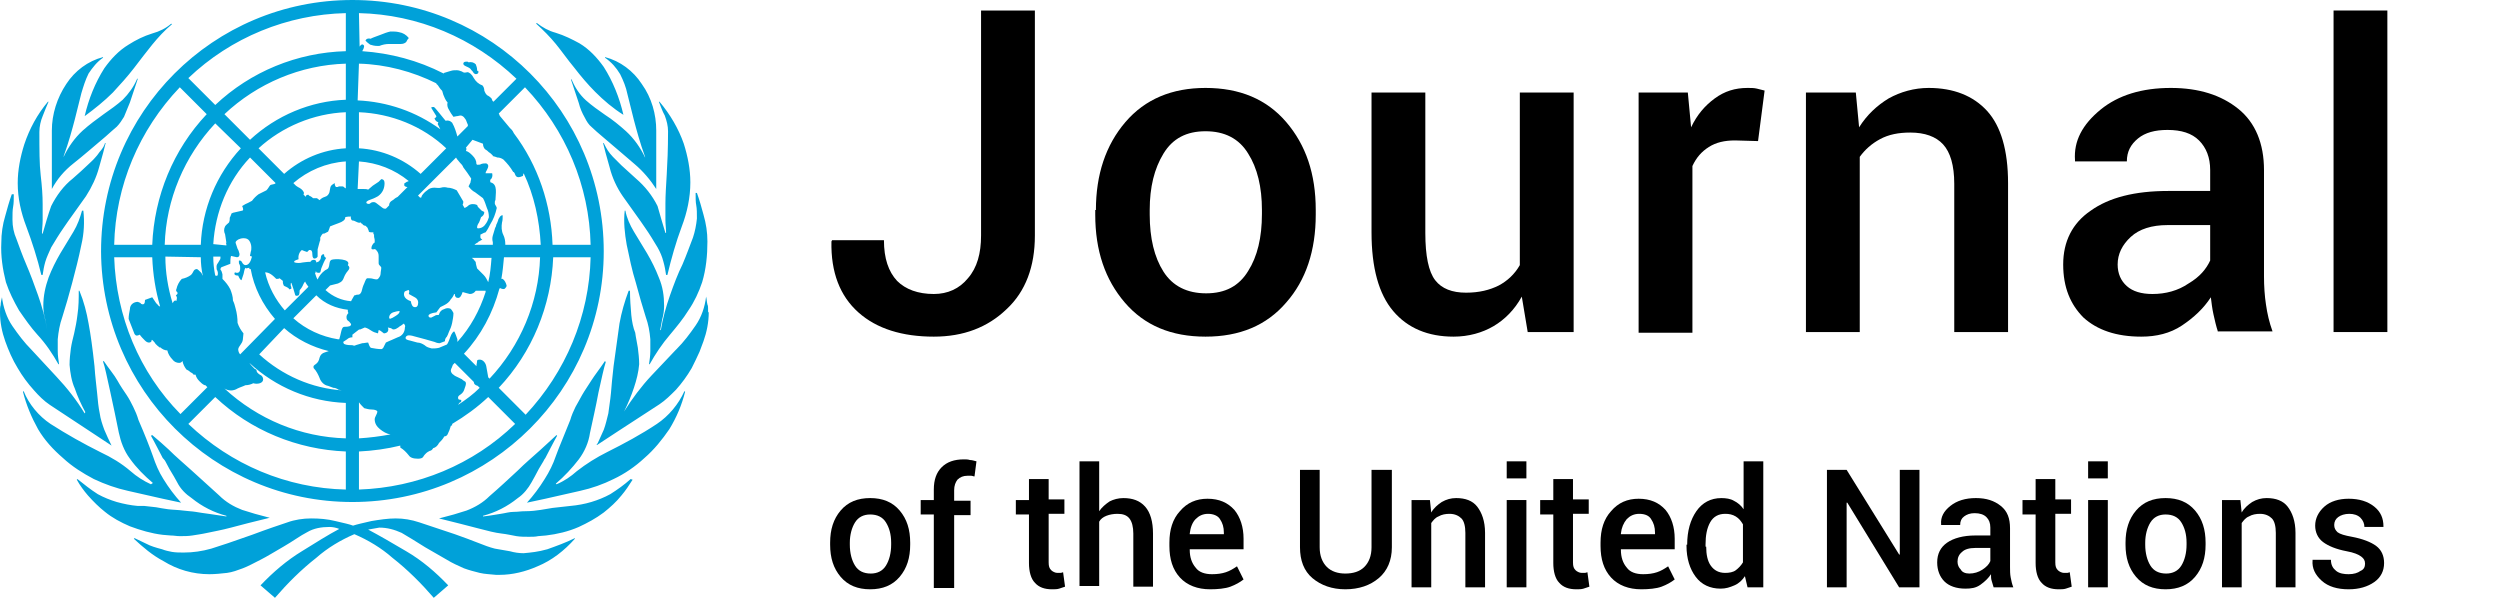 <svg width="184" height="44" viewBox="0 0 184 44" fill="none" xmlns="http://www.w3.org/2000/svg">
<path d="M5.409 12.026C6.086 11.495 6.858 10.819 7.776 10.046C8.114 9.756 8.356 9.515 8.597 9.322C8.79 9.128 8.984 8.839 9.128 8.597C9.273 8.259 9.418 7.873 9.563 7.535L10.143 5.796H10.094C9.853 6.375 9.467 6.907 9.032 7.341C8.597 7.728 8.114 8.066 7.631 8.404C7.1 8.79 6.569 9.177 6.086 9.611C5.506 10.143 5.023 10.819 4.685 11.543V11.495C5.071 10.432 5.313 9.515 5.506 8.79C5.699 8.066 5.844 7.39 5.989 6.858C6.134 6.375 6.279 5.892 6.52 5.409C6.81 4.975 7.148 4.54 7.583 4.25V4.202C6.472 4.492 5.506 5.216 4.878 6.182C4.202 7.196 3.816 8.404 3.816 9.611V13.91C4.202 13.185 4.733 12.558 5.409 12.026ZM8.307 6.81C8.839 6.231 9.37 5.651 9.853 5.023C10.336 4.395 10.771 3.816 11.205 3.284C11.64 2.753 12.123 2.222 12.654 1.787L12.606 1.739C12.22 2.077 11.737 2.318 11.205 2.463C10.577 2.656 9.998 2.946 9.467 3.284C8.742 3.719 8.162 4.347 7.679 5.023C7.003 6.086 6.52 7.293 6.231 8.549C6.955 8.018 7.679 7.438 8.307 6.81ZM1.401 22.845C1.835 23.473 2.27 24.101 2.753 24.632C3.381 25.308 3.864 26.033 4.299 26.806H4.347C4.299 26.468 4.25 26.178 4.25 25.84V24.97C4.299 24.439 4.395 23.86 4.588 23.328C4.83 22.555 5.071 21.734 5.313 20.817C5.554 19.899 5.796 18.981 5.989 18.015C6.182 17.194 6.231 16.325 6.134 15.504H6.037C5.892 16.035 5.699 16.566 5.409 17.049L4.443 18.643C4.105 19.223 3.816 19.802 3.574 20.43C3.333 21.107 3.188 21.783 3.188 22.507C3.188 22.845 3.236 23.183 3.333 23.521C3.381 23.763 3.429 24.053 3.478 24.294C3.333 23.425 3.091 22.555 2.801 21.734C2.512 20.913 2.222 20.14 1.932 19.464C1.642 18.788 1.401 18.112 1.207 17.581C1.014 17.146 0.918 16.663 0.918 16.18C0.918 15.794 0.918 15.456 0.966 15.214C1.014 14.973 1.014 14.683 1.014 14.296H0.869C0.676 14.828 0.531 15.359 0.386 15.89C0.193 16.518 0.097 17.194 0.097 17.87C0.048 18.836 0.193 19.802 0.435 20.768C0.676 21.493 1.014 22.169 1.401 22.845ZM12.558 39.412C12.799 39.412 12.992 39.46 13.234 39.46C13.524 39.46 13.862 39.46 14.152 39.412C14.441 39.363 14.828 39.315 15.262 39.218C15.697 39.122 16.277 39.025 17.001 38.832C17.726 38.639 18.643 38.397 19.851 38.108C19.078 37.914 18.402 37.721 17.822 37.528C17.194 37.286 16.615 36.948 16.132 36.465C15.456 35.837 14.731 35.21 14.055 34.582C13.524 34.099 12.944 33.616 12.413 33.084C12.268 32.94 11.447 32.215 11.205 32.022L11.109 32.07C11.205 32.215 11.978 33.712 11.978 33.712C11.978 33.712 12.123 33.857 12.171 33.954C12.364 34.34 12.558 34.678 12.799 35.065C12.896 35.21 12.944 35.355 13.041 35.499C13.282 35.982 13.668 36.369 14.103 36.659C14.876 37.286 15.745 37.721 16.663 37.963V38.011L15.359 37.818C14.973 37.77 14.683 37.721 14.393 37.673C14.103 37.625 13.813 37.625 13.475 37.576C13.137 37.528 12.751 37.528 12.364 37.48C11.978 37.431 11.785 37.383 11.495 37.335L10.626 37.238H10.143C9.611 37.19 9.128 37.093 8.597 36.948C8.114 36.803 7.631 36.61 7.196 36.369C6.665 36.031 6.182 35.644 5.699 35.258L5.651 35.306C5.892 35.741 6.182 36.127 6.472 36.465C6.858 36.9 7.293 37.335 7.728 37.673C8.259 38.108 8.887 38.446 9.563 38.736C10.336 39.025 11.157 39.267 11.978 39.363L12.558 39.412ZM3.043 20.237H3.139C3.188 19.899 3.236 19.609 3.333 19.271C3.429 18.933 3.622 18.547 3.767 18.209C4.057 17.726 4.347 17.243 4.685 16.76C5.071 16.18 5.651 15.407 6.327 14.441C6.762 13.765 7.1 13.041 7.293 12.316C7.535 11.495 7.679 10.915 7.776 10.529H7.728C7.679 10.722 7.583 10.867 7.438 11.06C7.293 11.205 7.196 11.399 7.052 11.543C6.858 11.785 6.617 11.978 6.424 12.171C6.182 12.413 5.796 12.751 5.361 13.137C4.685 13.668 4.154 14.393 3.767 15.166C3.526 15.842 3.333 16.518 3.139 17.194H3.091C3.091 16.856 3.139 16.566 3.139 16.228C3.139 15.89 3.139 15.504 3.139 15.021C3.139 14.393 3.091 13.717 2.995 12.896C2.898 12.075 2.898 11.012 2.898 9.708C2.898 9.322 2.995 8.887 3.139 8.549C3.284 8.162 3.429 7.824 3.574 7.486H3.526C2.753 8.404 2.173 9.467 1.787 10.626C1.497 11.543 1.304 12.509 1.304 13.475C1.304 14.586 1.546 15.649 1.932 16.663C2.367 17.822 2.753 19.03 3.043 20.237ZM9.418 36.127L11.978 36.707L13.33 36.997C12.847 36.465 12.413 35.886 12.026 35.258C11.688 34.727 11.447 34.147 11.254 33.568C11.012 32.891 10.674 32.022 10.191 30.911C10.094 30.573 9.95 30.235 9.805 29.945C9.66 29.655 9.515 29.366 9.322 29.076C9.128 28.786 8.887 28.448 8.645 28.013C8.404 27.578 8.018 27.144 7.631 26.564L7.583 26.613C7.728 26.999 7.873 27.772 8.114 28.834C8.356 29.897 8.549 30.911 8.742 31.829C8.887 32.505 9.128 33.181 9.563 33.761C10.046 34.437 10.626 35.017 11.254 35.548L11.109 35.644C10.577 35.403 10.046 35.065 9.611 34.678C8.935 34.099 8.211 33.664 7.39 33.278C6.134 32.65 4.926 31.974 3.719 31.201C2.85 30.621 2.125 29.752 1.739 28.786L1.69 28.834C1.932 29.8 2.318 30.718 2.801 31.587C3.284 32.408 3.912 33.084 4.637 33.712C5.313 34.34 6.086 34.823 6.907 35.258C7.728 35.644 8.549 35.934 9.418 36.127ZM3.671 29.8L8.211 32.795C8.018 32.408 7.824 31.974 7.679 31.636C7.535 31.249 7.39 30.814 7.341 30.428C7.245 29.993 7.196 29.462 7.148 28.931C7.1 28.4 7.003 27.723 6.955 26.951C6.81 25.598 6.665 24.584 6.52 23.811C6.375 22.99 6.182 22.217 5.844 21.396H5.796C5.796 21.976 5.796 22.555 5.699 23.183C5.651 23.618 5.554 24.101 5.458 24.536C5.361 24.922 5.265 25.308 5.216 25.646C5.168 26.033 5.12 26.419 5.12 26.854C5.168 27.434 5.265 28.061 5.506 28.593C5.699 29.172 5.989 29.8 6.279 30.331L6.231 30.428C5.651 29.462 4.926 28.544 4.154 27.723L2.318 25.743C1.787 25.212 1.352 24.632 0.918 24.004C0.483 23.377 0.241 22.604 0.145 21.879C0.097 22.072 0.048 22.266 0.048 22.459C0 22.604 0 22.797 0 22.99C0 23.715 0.145 24.439 0.386 25.115C0.628 25.791 0.918 26.468 1.304 27.096C1.642 27.675 2.029 28.206 2.512 28.738C2.85 29.124 3.236 29.51 3.671 29.8ZM40.909 3.236C41.344 3.767 41.778 4.395 42.261 4.975C42.744 5.603 43.276 6.231 43.807 6.762C44.435 7.39 45.111 7.969 45.884 8.452C45.594 7.196 45.111 5.989 44.435 4.926C43.952 4.25 43.372 3.622 42.648 3.188C42.116 2.898 41.537 2.608 40.909 2.415C40.378 2.27 39.943 2.029 39.508 1.69L39.46 1.739C39.991 2.222 40.474 2.705 40.909 3.236ZM44.918 36.369C44.483 36.61 44 36.803 43.517 36.948C43.034 37.093 42.503 37.19 41.971 37.238L41.537 37.286L40.667 37.383C40.378 37.431 40.088 37.48 39.798 37.528C39.508 37.576 39.074 37.625 38.687 37.625C38.301 37.625 38.156 37.673 37.818 37.673C37.48 37.673 37.19 37.77 36.852 37.818C36.514 37.866 36.031 37.963 35.548 38.011V37.963C36.465 37.721 37.335 37.286 38.108 36.659C38.542 36.369 38.88 35.934 39.122 35.499L39.363 35.065C39.556 34.678 39.75 34.34 39.991 33.954C40.039 33.857 40.088 33.761 40.136 33.712C40.136 33.712 40.909 32.215 41.005 32.07L40.957 32.022C40.716 32.263 39.895 32.988 39.75 33.133C39.218 33.616 38.639 34.099 38.108 34.63C37.431 35.258 36.707 35.934 36.031 36.514C35.548 36.997 34.968 37.335 34.34 37.576C33.761 37.77 33.084 37.963 32.312 38.156C33.471 38.446 34.437 38.687 35.161 38.88C35.886 39.074 36.465 39.218 36.9 39.267C37.335 39.315 37.721 39.412 38.011 39.46C38.301 39.508 38.639 39.508 38.929 39.508C39.17 39.508 39.412 39.508 39.605 39.46L40.184 39.412C41.005 39.315 41.827 39.122 42.599 38.784C43.227 38.494 43.855 38.156 44.435 37.721C44.918 37.335 45.352 36.948 45.739 36.465C46.029 36.127 46.318 35.693 46.56 35.306L46.415 35.258C45.932 35.693 45.449 36.031 44.918 36.369ZM48.347 31.201C47.188 31.974 45.932 32.65 44.676 33.278C43.903 33.664 43.131 34.147 42.454 34.678C42.02 35.065 41.537 35.403 40.957 35.644L40.909 35.596C41.537 35.065 42.116 34.437 42.599 33.809C43.034 33.229 43.324 32.553 43.42 31.877C43.614 30.959 43.855 29.945 44.048 28.883C44.29 27.82 44.435 27.096 44.58 26.661L44.531 26.564C44.145 27.144 43.758 27.627 43.517 28.013C43.276 28.4 43.034 28.738 42.841 29.076C42.648 29.414 42.503 29.704 42.358 29.945C42.213 30.235 42.068 30.573 41.971 30.911C41.537 32.022 41.15 32.891 40.909 33.568C40.716 34.147 40.426 34.727 40.088 35.258C39.701 35.886 39.267 36.465 38.784 36.997L40.136 36.707L42.696 36.127C43.565 35.934 44.386 35.644 45.159 35.258C45.98 34.872 46.753 34.34 47.429 33.712C48.154 33.084 48.733 32.36 49.264 31.587C49.796 30.718 50.182 29.8 50.424 28.834L50.375 28.786C49.941 29.752 49.216 30.621 48.347 31.201ZM50.23 19.464C49.892 20.14 49.603 20.913 49.313 21.734C49.023 22.555 48.782 23.425 48.637 24.294H48.588C48.637 24.053 48.685 23.763 48.733 23.521C48.83 23.183 48.878 22.845 48.878 22.507C48.878 21.783 48.782 21.107 48.492 20.43C48.25 19.802 47.961 19.223 47.622 18.643C47.284 18.112 46.995 17.581 46.656 17.049C46.367 16.566 46.125 16.035 46.029 15.504H45.98C45.884 16.325 45.98 17.194 46.125 18.015C46.318 18.933 46.511 19.899 46.801 20.817C47.043 21.734 47.284 22.555 47.526 23.328C47.719 23.86 47.816 24.391 47.864 24.97V25.84C47.864 26.178 47.816 26.468 47.767 26.806H47.816C48.25 26.033 48.733 25.308 49.313 24.632C49.796 24.053 50.279 23.473 50.665 22.845C51.1 22.217 51.438 21.493 51.679 20.768C51.969 19.802 52.066 18.788 52.066 17.774C52.066 17.098 51.969 16.47 51.776 15.794C51.631 15.262 51.486 14.731 51.293 14.2H51.197C51.197 14.586 51.197 14.876 51.245 15.117C51.293 15.359 51.293 15.697 51.293 16.083C51.245 16.566 51.148 17.049 51.003 17.484C50.762 18.112 50.52 18.788 50.23 19.464ZM48.395 15.166C48.009 14.393 47.477 13.717 46.801 13.137L45.739 12.171C45.497 11.93 45.256 11.688 45.111 11.543C44.966 11.399 44.821 11.205 44.724 11.06C44.628 10.915 44.531 10.722 44.435 10.529H44.386C44.483 10.915 44.628 11.495 44.869 12.316C45.063 13.089 45.401 13.813 45.835 14.441C46.511 15.407 47.091 16.18 47.477 16.76C47.816 17.243 48.105 17.726 48.395 18.209C48.588 18.547 48.733 18.885 48.83 19.271C48.926 19.609 48.975 19.899 49.023 20.237H49.12C49.409 19.03 49.748 17.822 50.182 16.663C50.569 15.649 50.81 14.538 50.81 13.427C50.81 12.461 50.617 11.495 50.327 10.577C49.941 9.467 49.313 8.404 48.54 7.486H48.492C48.637 7.824 48.733 8.162 48.926 8.501C49.071 8.887 49.168 9.273 49.168 9.66C49.168 10.964 49.12 12.026 49.071 12.847C49.023 13.668 48.975 14.393 48.975 14.973C48.975 15.456 48.975 15.842 48.975 16.18C48.975 16.518 49.023 16.808 49.023 17.146H48.975C48.782 16.518 48.588 15.842 48.395 15.166ZM45.642 5.458C45.884 5.941 46.077 6.424 46.173 6.907C46.318 7.438 46.463 8.114 46.656 8.839C46.85 9.563 47.091 10.481 47.477 11.543V11.592C47.139 10.867 46.656 10.191 46.077 9.66C45.594 9.225 45.063 8.79 44.531 8.452C44.048 8.114 43.565 7.776 43.131 7.39C42.648 6.955 42.31 6.424 42.068 5.844H42.02C42.261 6.569 42.454 7.148 42.599 7.583C42.696 7.969 42.841 8.307 43.034 8.645C43.179 8.935 43.324 9.177 43.565 9.37C43.758 9.563 44.048 9.805 44.386 10.094C45.304 10.867 46.077 11.543 46.705 12.075C47.333 12.606 47.864 13.234 48.299 13.91V9.611C48.299 8.404 47.961 7.196 47.236 6.182C46.608 5.216 45.642 4.492 44.531 4.202V4.25C45.014 4.588 45.352 4.975 45.642 5.458ZM38.542 40.716C38.204 40.716 37.866 40.667 37.528 40.571L36.417 40.378C36.031 40.281 35.644 40.136 35.161 39.943C34.678 39.75 34.147 39.556 33.471 39.315L30.863 38.446C30.283 38.252 29.704 38.156 29.124 38.156C28.544 38.156 27.917 38.252 27.337 38.349C26.709 38.494 26.274 38.591 25.985 38.687C25.743 38.591 25.308 38.494 24.681 38.349C24.101 38.204 23.521 38.156 22.893 38.156C22.314 38.156 21.686 38.252 21.155 38.446C20.575 38.639 19.706 38.929 18.547 39.363C17.194 39.846 16.18 40.184 15.552 40.378C14.876 40.571 14.2 40.667 13.524 40.667C13.234 40.667 12.944 40.667 12.654 40.619C12.413 40.571 12.171 40.523 11.93 40.426C11.93 40.426 11.35 40.281 11.012 40.136L9.901 39.605L9.853 39.653C10.529 40.281 11.205 40.861 12.026 41.295C13.041 41.923 14.2 42.261 15.407 42.261C15.842 42.261 16.277 42.213 16.711 42.165C17.098 42.116 17.484 41.971 17.87 41.827C18.257 41.682 18.692 41.44 19.174 41.199C19.657 40.957 20.189 40.619 20.865 40.233C21.541 39.846 22.121 39.412 22.604 39.17C23.087 38.88 23.666 38.784 24.246 38.784C24.487 38.784 24.729 38.832 24.97 38.929C24.149 39.363 23.232 39.943 22.217 40.571C21.107 41.247 20.092 42.116 19.174 43.082L20.237 44C21.155 42.937 22.169 41.923 23.28 41.054C24.101 40.329 25.067 39.75 26.081 39.315C27.096 39.75 28.061 40.329 28.883 41.054C29.993 41.923 31.008 42.937 31.925 44L32.988 43.082C32.07 42.116 31.056 41.247 29.897 40.571C28.834 39.943 27.917 39.412 27.096 38.977C27.337 38.929 27.627 38.88 27.917 38.832C28.496 38.832 29.027 38.977 29.559 39.218C30.042 39.508 30.621 39.846 31.297 40.281L32.891 41.199C33.278 41.44 33.712 41.633 34.147 41.827C34.533 41.971 34.92 42.068 35.306 42.165C35.693 42.261 36.127 42.261 36.514 42.31H36.755C37.721 42.31 38.687 42.068 39.556 41.682C40.619 41.247 41.537 40.523 42.31 39.653V39.605C41.633 39.943 40.957 40.184 40.281 40.426C39.605 40.619 39.074 40.667 38.542 40.716ZM52.114 22.893C52.114 22.845 52.114 22.749 52.114 22.7C52.114 22.604 52.114 22.507 52.066 22.41C52.018 22.217 52.018 22.024 51.969 21.831C51.873 22.604 51.631 23.328 51.197 23.956C50.762 24.584 50.327 25.164 49.796 25.695L49.699 25.791L47.961 27.627C47.188 28.448 46.511 29.366 45.932 30.283C46.222 29.704 46.463 29.124 46.656 28.544C46.85 27.965 46.995 27.385 47.043 26.806C47.043 26.419 46.995 25.985 46.946 25.598C46.898 25.26 46.801 24.874 46.753 24.487C46.608 24.149 46.511 23.666 46.463 23.183C46.415 22.604 46.367 22.024 46.367 21.396H46.318H46.27C45.98 22.169 45.739 22.99 45.594 23.811C45.497 24.536 45.352 25.598 45.159 26.951C45.063 27.723 45.014 28.4 44.966 28.931C44.918 29.462 44.821 29.993 44.773 30.428C44.676 30.814 44.58 31.249 44.435 31.636C44.29 31.974 44.145 32.263 44 32.602C43.952 32.65 43.952 32.698 43.903 32.746H43.952L45.497 31.732L48.54 29.752C48.975 29.462 49.361 29.076 49.748 28.689C50.182 28.206 50.569 27.675 50.907 27.096C51.1 26.709 51.293 26.323 51.486 25.888C51.583 25.646 51.679 25.357 51.776 25.115C52.018 24.439 52.163 23.715 52.163 22.99C52.114 22.99 52.114 22.942 52.114 22.893ZM34.292 4.878C34.389 4.926 34.533 4.975 34.63 5.071C34.678 5.168 34.775 5.216 34.823 5.313C34.872 5.409 34.968 5.458 35.017 5.458C35.113 5.458 35.21 5.409 35.21 5.313C35.21 5.216 35.21 5.216 35.161 5.216C35.113 5.216 35.113 5.216 35.113 5.12C35.113 4.975 35.065 4.878 35.017 4.733C34.872 4.588 34.678 4.54 34.485 4.588C34.437 4.54 34.437 4.54 34.389 4.54H34.292C34.195 4.54 34.099 4.588 34.099 4.685C34.099 4.782 34.195 4.83 34.292 4.878ZM27.772 3.381H27.917C28.158 3.284 28.4 3.236 28.641 3.236H29.51C29.655 3.236 29.8 3.188 29.897 3.091C29.945 2.995 29.993 2.898 30.09 2.801C29.897 2.56 29.655 2.415 29.366 2.367C29.172 2.318 28.979 2.318 28.738 2.318C28.496 2.367 28.255 2.463 28.013 2.56C27.627 2.705 27.337 2.801 27.289 2.85C27.096 2.801 26.951 2.85 26.902 2.995C26.999 3.091 27.096 3.188 27.24 3.284C27.385 3.333 27.578 3.381 27.772 3.381ZM25.936 36.948C36.127 36.948 44.435 28.689 44.435 18.498C44.435 8.259 36.176 0 25.936 0C15.697 0 7.438 8.259 7.438 18.498C7.486 28.689 15.745 36.948 25.936 36.948ZM8.404 18.933H11.205C11.254 20.189 11.447 21.396 11.785 22.555C11.688 22.555 11.64 22.459 11.592 22.41L11.495 22.314L11.205 21.879L10.674 22.072C10.674 22.362 10.577 22.459 10.384 22.362C10.336 22.266 10.239 22.266 10.143 22.217C9.853 22.217 9.563 22.41 9.563 22.749C9.515 22.99 9.467 23.232 9.467 23.473L9.901 24.584C9.998 24.729 10.094 24.729 10.288 24.632C10.384 24.777 10.529 24.922 10.674 25.067C10.771 25.164 10.867 25.212 10.964 25.212C11.06 25.212 11.157 25.164 11.157 25.067V25.019H11.205C11.302 25.115 11.399 25.212 11.447 25.308C11.543 25.405 11.64 25.502 11.785 25.598V25.55C11.93 25.695 12.123 25.791 12.316 25.791C12.364 26.033 12.509 26.274 12.703 26.468C12.799 26.613 12.992 26.709 13.185 26.709C13.282 26.709 13.379 26.661 13.427 26.564C13.475 26.806 13.572 26.999 13.717 27.192C13.813 27.24 13.91 27.289 14.007 27.385C14.103 27.434 14.2 27.482 14.248 27.578H14.393C14.441 27.772 14.538 27.917 14.683 28.061C14.779 28.158 14.924 28.303 15.069 28.351H15.117C15.166 28.4 15.214 28.448 15.262 28.496L13.282 30.476C10.239 27.385 8.549 23.28 8.404 18.933ZM21.928 13.765C21.879 13.717 21.831 13.717 21.783 13.668L21.59 13.475C22.652 12.558 24.004 11.978 25.453 11.881V13.862C25.405 13.862 25.405 13.813 25.357 13.813L25.308 13.765C25.26 13.717 25.212 13.717 25.164 13.717H25.115C25.067 13.717 25.019 13.717 24.97 13.717C24.922 13.717 24.874 13.765 24.826 13.765C24.777 13.765 24.777 13.765 24.729 13.765C24.681 13.717 24.632 13.62 24.632 13.475C24.487 13.572 24.391 13.62 24.343 13.717C24.294 13.813 24.294 13.958 24.246 14.152C24.198 14.296 24.101 14.441 23.908 14.49C23.763 14.538 23.666 14.586 23.521 14.731L23.328 14.586H23.038C22.99 14.538 22.942 14.49 22.845 14.441C22.797 14.441 22.749 14.393 22.7 14.345C22.652 14.296 22.652 14.296 22.652 14.345C22.555 14.345 22.507 14.393 22.507 14.49L22.314 14.296H22.362V14.152C22.266 13.958 22.121 13.862 21.928 13.765ZM20.913 12.799L19.03 10.915C20.768 9.322 23.087 8.356 25.453 8.259V10.915C23.763 11.012 22.169 11.688 20.913 12.799ZM21.976 21.734C22.072 21.638 22.024 21.445 22.072 21.348L21.879 21.541C22.024 21.396 22.169 21.251 22.266 21.058C22.314 20.962 22.362 20.817 22.459 20.72C22.507 20.865 22.604 20.962 22.7 21.107L20.962 22.845C20.285 22.072 19.754 21.107 19.513 20.044C19.657 20.044 19.802 20.092 19.947 20.189C20.092 20.285 20.237 20.43 20.334 20.527C20.43 20.527 20.527 20.527 20.575 20.479L20.817 20.672C20.817 20.768 20.817 20.865 20.865 20.962C20.865 21.01 20.913 21.058 21.058 21.107C21.155 21.155 21.251 21.203 21.3 21.3L21.445 21.251C21.445 21.155 21.445 21.107 21.396 21.01C21.396 20.865 21.396 20.817 21.445 20.817L21.59 21.251L21.734 21.734C21.783 21.783 21.879 21.783 21.976 21.734ZM25.695 23.666C25.791 23.763 25.84 23.86 25.84 23.86C25.84 24.004 25.695 24.053 25.357 24.053C25.212 24.053 25.164 24.198 25.115 24.391C25.067 24.584 25.019 24.826 24.97 24.97H24.874C23.666 24.777 22.507 24.246 21.59 23.425L23.28 21.734C23.908 22.362 24.729 22.7 25.598 22.797C25.598 22.893 25.598 22.99 25.646 23.038C25.55 23.135 25.502 23.232 25.502 23.328C25.502 23.521 25.55 23.57 25.695 23.666ZM17.484 23.763C17.484 23.425 17.436 23.038 17.339 22.7C17.291 22.507 17.243 22.314 17.146 22.121C17.146 21.831 17.049 21.541 16.953 21.3C16.808 21.01 16.615 20.768 16.373 20.527V20.189C16.325 20.044 16.325 19.947 16.228 19.851V19.802C16.228 19.754 16.277 19.657 16.325 19.657L16.953 19.416C16.953 19.223 16.953 19.03 17.001 18.836L17.436 18.933C17.581 18.933 17.629 18.836 17.629 18.692C17.581 18.547 17.581 18.45 17.484 18.305C17.436 18.16 17.387 18.015 17.339 17.87C17.339 17.774 17.387 17.726 17.532 17.629C17.629 17.581 17.774 17.532 17.919 17.532C18.112 17.532 18.257 17.581 18.354 17.726C18.45 17.87 18.498 18.064 18.498 18.209C18.498 18.305 18.498 18.45 18.45 18.547C18.45 18.643 18.402 18.74 18.402 18.836L18.547 18.885C18.45 19.271 18.305 19.513 18.064 19.513C17.967 19.513 17.87 19.416 17.822 19.319C17.774 19.223 17.726 19.174 17.629 19.174C17.581 19.174 17.581 19.174 17.581 19.223C17.581 19.319 17.581 19.416 17.629 19.464C17.677 19.561 17.677 19.657 17.677 19.754C17.677 20.044 17.532 20.14 17.291 20.044C17.194 20.189 17.291 20.285 17.532 20.285C17.629 20.527 17.726 20.623 17.774 20.623C17.822 20.479 17.87 20.334 17.919 20.189C17.967 20.044 17.967 19.851 18.064 19.706L18.112 19.754L18.354 19.706C18.354 19.754 18.354 19.754 18.354 19.802H18.45C18.692 21.155 19.319 22.41 20.237 23.473L17.677 26.081C17.581 25.985 17.532 25.84 17.532 25.695C17.581 25.453 17.822 25.308 17.87 25.019L17.919 24.536C17.726 24.294 17.581 24.053 17.484 23.763ZM15.987 19.899C16.035 19.996 16.035 20.044 16.035 20.14C16.035 20.285 15.987 20.334 15.89 20.285H15.842C15.745 19.802 15.697 19.368 15.697 18.885H16.228C16.228 18.981 16.228 19.078 16.18 19.126C16.132 19.223 16.083 19.271 16.035 19.368C15.987 19.416 15.938 19.513 15.938 19.609C15.938 19.754 15.938 19.851 15.987 19.899ZM15.697 17.967C15.842 15.6 16.76 13.33 18.402 11.592L20.285 13.475L20.237 13.524C20.14 13.572 19.996 13.572 19.899 13.62C19.802 13.717 19.754 13.862 19.609 14.007C19.416 14.103 19.223 14.2 19.03 14.296C18.836 14.441 18.692 14.586 18.547 14.779C18.305 14.924 18.16 14.973 18.064 15.021C17.967 15.069 17.919 15.117 17.822 15.166C17.919 15.359 17.919 15.504 17.822 15.504L17.194 15.649C17.146 15.649 17.098 15.697 17.049 15.697L16.953 15.938C16.904 15.987 16.904 16.083 16.904 16.18C16.904 16.277 16.856 16.325 16.856 16.373C16.76 16.47 16.615 16.566 16.566 16.663C16.47 16.856 16.47 17.049 16.566 17.243L16.663 17.87H16.615C16.663 17.919 16.663 18.015 16.663 18.064L15.697 17.967ZM20.913 24.149C21.831 24.97 22.99 25.55 24.198 25.84L23.908 25.936C23.715 25.985 23.57 26.13 23.521 26.323C23.473 26.564 23.377 26.709 23.232 26.806C23.087 26.902 23.038 26.951 23.087 27.096C23.28 27.289 23.425 27.578 23.521 27.82C23.618 28.11 23.86 28.351 24.149 28.4L24.536 28.544C24.681 28.544 24.777 28.593 24.922 28.689C25.019 28.689 25.115 28.738 25.26 28.738C22.942 28.593 20.768 27.627 19.078 26.081L20.913 24.149ZM18.402 10.288L16.518 8.404C18.933 6.134 22.121 4.782 25.453 4.685V7.341C22.845 7.438 20.334 8.501 18.402 10.288ZM17.726 10.915C15.938 12.847 14.876 15.359 14.779 18.015H12.123C12.22 14.683 13.572 11.495 15.842 9.08L17.726 10.915ZM14.779 18.933C14.779 19.368 14.828 19.851 14.924 20.285C14.876 20.237 14.876 20.189 14.828 20.092C14.683 19.947 14.538 19.802 14.49 19.802C14.393 19.802 14.296 19.851 14.248 19.947C14.2 20.044 14.152 20.14 14.055 20.237C13.862 20.382 13.62 20.479 13.379 20.527C13.185 20.72 13.041 21.01 12.992 21.251C12.944 21.348 12.944 21.445 13.041 21.493C13.089 21.59 13.089 21.638 12.944 21.734C13.041 21.879 13.041 21.976 12.992 22.024C13.041 22.121 13.041 22.121 12.944 22.121C12.896 22.121 12.847 22.121 12.799 22.169C12.751 22.217 12.751 22.266 12.703 22.314C12.364 21.203 12.171 20.044 12.171 18.885L14.779 18.933ZM25.453 36.031C21.107 35.934 17.001 34.195 13.862 31.201L15.842 29.221C18.45 31.684 21.879 33.084 25.453 33.229V36.031ZM25.453 32.263C22.121 32.167 18.981 30.863 16.518 28.593C16.663 28.689 16.856 28.738 17.001 28.738C17.146 28.738 17.339 28.689 17.484 28.593C17.677 28.496 17.87 28.448 18.064 28.351C18.257 28.351 18.45 28.303 18.643 28.206C18.788 28.255 18.981 28.255 19.126 28.206C19.271 28.158 19.368 28.061 19.368 27.917C19.368 27.772 19.271 27.627 19.126 27.578C18.981 27.482 18.885 27.385 18.885 27.289C18.885 27.192 18.836 27.192 18.74 27.144C18.595 26.999 18.45 26.854 18.354 26.709C20.285 28.496 22.797 29.559 25.453 29.655V32.263ZM25.936 25.405C25.743 25.405 25.502 25.405 25.308 25.308C25.308 25.26 25.26 25.212 25.26 25.164C25.357 25.115 25.453 25.019 25.55 24.97C25.646 24.874 25.791 24.826 25.936 24.826V24.632L26.371 24.294C26.419 24.246 26.468 24.246 26.516 24.246C26.613 24.198 26.757 24.149 26.854 24.101C27.047 24.149 27.192 24.246 27.337 24.343C27.482 24.439 27.627 24.487 27.82 24.536L27.868 24.294C27.965 24.294 28.061 24.391 28.255 24.536C28.351 24.536 28.496 24.487 28.544 24.391C28.593 24.294 28.593 24.198 28.544 24.101C28.593 24.101 28.689 24.149 28.738 24.149C28.786 24.149 28.786 24.149 28.834 24.198C28.883 24.198 28.883 24.246 28.931 24.246H28.979C29.124 24.246 29.221 24.149 29.317 24.101C29.414 24.004 29.559 23.956 29.655 23.86C29.704 23.811 29.752 23.811 29.752 23.86C29.8 23.908 29.849 24.004 29.8 24.101C29.8 24.439 29.607 24.729 29.269 24.826C28.979 24.97 28.689 25.067 28.4 25.212C28.351 25.308 28.303 25.405 28.255 25.502C28.206 25.646 28.11 25.695 28.061 25.695C27.82 25.695 27.53 25.646 27.289 25.598C27.192 25.502 27.144 25.357 27.096 25.212C26.951 25.212 26.806 25.26 26.661 25.26L26.178 25.405C26.13 25.453 26.033 25.453 25.936 25.405ZM28.641 23.377C28.641 23.183 28.786 23.038 28.931 22.99C29.076 22.942 29.269 22.893 29.414 22.893C29.414 23.038 29.317 23.135 29.076 23.28C28.931 23.377 28.834 23.425 28.689 23.473L28.641 23.377ZM30.525 21.879C30.718 21.976 30.814 22.169 30.766 22.362C30.766 22.459 30.718 22.604 30.573 22.604H30.525C30.38 22.604 30.283 22.459 30.235 22.169C29.945 22.072 29.8 21.928 29.752 21.783C29.704 21.638 29.752 21.493 29.8 21.445C29.897 21.396 29.945 21.396 30.042 21.348C30.138 21.348 30.138 21.445 30.09 21.638L30.525 21.879ZM36.465 11.543C36.514 11.543 36.562 11.592 36.61 11.592C36.755 11.592 36.9 11.64 37.045 11.737C37.335 12.026 37.576 12.316 37.77 12.654C37.818 12.654 37.866 12.703 37.914 12.847C37.963 12.992 38.059 13.041 38.156 13.041C38.252 13.041 38.397 12.992 38.494 12.944C38.494 12.896 38.494 12.847 38.542 12.751C39.315 14.393 39.701 16.18 39.798 18.015H37.19V17.967C37.19 17.726 37.142 17.484 37.045 17.291C36.9 17.001 36.9 16.663 36.948 16.373C36.997 16.228 36.997 16.035 36.997 15.842C36.9 15.842 36.852 15.89 36.803 15.938C36.755 16.035 36.659 16.132 36.659 16.228C36.61 16.373 36.562 16.47 36.514 16.566V16.615C36.514 16.663 36.465 16.711 36.465 16.711C36.465 16.76 36.417 16.808 36.417 16.856C36.369 17.001 36.321 17.194 36.272 17.339C36.224 17.484 36.224 17.677 36.272 17.822V18.015H34.92C35.017 17.919 35.113 17.87 35.21 17.822H35.161L35.499 17.629C35.403 17.581 35.355 17.532 35.355 17.436C35.355 17.291 35.355 17.243 35.403 17.243C35.451 17.243 35.548 17.146 35.741 17.098C35.886 16.904 35.982 16.711 36.079 16.518C36.321 16.132 36.465 15.745 36.562 15.311C36.562 15.214 36.417 15.069 36.417 14.973C36.417 14.876 36.417 14.779 36.465 14.731C36.465 14.296 36.659 13.572 36.127 13.427C36.079 13.427 36.079 13.379 36.079 13.234C36.224 13.137 36.272 12.944 36.224 12.751H35.741C35.741 12.654 35.789 12.606 35.837 12.509C35.886 12.413 35.934 12.316 35.934 12.22C35.934 12.123 35.886 12.075 35.789 12.026C35.789 12.026 35.789 12.026 35.741 12.026C35.644 12.026 35.548 12.026 35.403 12.075C35.355 12.123 35.258 12.123 35.21 12.123C35.161 12.123 35.161 12.123 35.113 12.123L35.065 12.075C35.065 11.833 34.968 11.64 34.775 11.447C34.63 11.302 34.485 11.157 34.292 11.109C34.34 11.012 34.34 10.915 34.292 10.867L34.775 10.288L35.548 10.577C35.548 10.722 35.596 10.915 35.741 11.012C35.837 11.06 35.934 11.157 35.982 11.205C36.079 11.254 36.176 11.35 36.272 11.447V11.495C36.369 11.495 36.417 11.543 36.465 11.543ZM33.954 29.462C33.906 29.414 33.857 29.414 33.809 29.414C33.761 29.414 33.712 29.366 33.712 29.269C33.712 29.172 33.761 29.124 33.906 29.027C34.05 28.931 34.147 28.786 34.195 28.593C34.244 28.448 34.292 28.351 34.292 28.206C34.292 28.158 34.244 28.061 34.195 28.061C34.099 28.013 34.05 27.965 34.002 27.917C33.906 27.868 33.809 27.82 33.712 27.772C33.616 27.723 33.471 27.675 33.374 27.578C33.278 27.53 33.181 27.385 33.181 27.289C33.181 27.192 33.229 27.096 33.278 26.999C33.278 26.951 33.326 26.902 33.326 26.854L33.471 26.709L34.872 28.11C34.872 28.255 34.968 28.351 35.161 28.4L35.306 28.544C34.823 29.027 34.292 29.414 33.712 29.8C33.761 29.752 33.761 29.704 33.809 29.655C33.809 29.655 33.857 29.607 33.906 29.607C33.954 29.559 33.954 29.51 33.954 29.462ZM33.084 22.7C32.94 22.652 32.795 22.7 32.698 22.749C32.505 22.797 32.36 22.942 32.312 23.135C32.312 23.183 32.263 23.183 32.263 23.183C32.167 23.183 32.07 23.183 32.022 23.232C31.925 23.28 31.829 23.328 31.732 23.377C31.587 23.377 31.539 23.328 31.539 23.232C31.539 23.135 31.732 23.038 32.119 22.99C32.263 22.797 32.36 22.652 32.408 22.604C32.505 22.555 32.602 22.507 32.698 22.459C32.891 22.362 33.084 22.217 33.181 22.024C33.278 21.928 33.374 21.783 33.423 21.638H33.471C33.471 21.831 33.568 21.928 33.712 21.928C33.857 21.928 33.954 21.783 34.05 21.493C34.195 21.541 34.389 21.59 34.582 21.638C34.775 21.638 34.92 21.541 35.017 21.396H35.741V21.445V21.493C35.306 22.845 34.63 24.101 33.664 25.164C33.664 25.115 33.664 25.019 33.664 24.97C33.664 24.97 33.471 24.391 33.423 24.391C33.374 24.391 33.229 24.536 33.133 24.826C33.036 25.115 32.94 25.308 32.891 25.357L32.312 25.598C32.119 25.646 31.925 25.646 31.78 25.646C31.587 25.598 31.394 25.55 31.249 25.405C31.104 25.308 30.911 25.212 30.718 25.212C30.525 25.164 30.38 25.115 30.187 25.067C29.945 25.019 29.849 24.97 29.849 24.874C29.849 24.777 29.945 24.681 30.09 24.681C30.235 24.681 30.428 24.729 30.573 24.777L31.297 24.97L31.974 25.164C32.07 25.212 32.215 25.26 32.36 25.26L32.746 25.115C32.746 24.97 32.795 24.874 32.891 24.777C32.94 24.681 32.988 24.584 33.036 24.439C33.133 24.246 33.229 24.004 33.278 23.763C33.326 23.521 33.374 23.28 33.374 23.038C33.278 22.845 33.181 22.7 33.084 22.7ZM34.727 18.981H36.176C36.127 19.609 36.079 20.189 35.934 20.768C35.837 20.575 35.741 20.382 35.596 20.237L35.113 19.754C35.065 19.561 35.017 19.416 35.017 19.319C35.017 19.271 34.968 19.223 34.92 19.174C34.872 19.078 34.775 19.03 34.727 18.981ZM35.306 26.468C35.161 26.468 35.113 26.516 35.113 26.564C35.113 26.709 35.065 26.806 35.065 26.951L34.147 26.033C35.403 24.681 36.272 23.038 36.755 21.251L36.803 21.203C36.997 21.3 37.142 21.3 37.19 21.203C37.238 21.155 37.286 21.107 37.286 21.01C37.238 20.817 37.142 20.623 36.997 20.527H36.9C36.997 19.996 37.045 19.464 37.093 18.933H39.75C39.653 22.266 38.301 25.453 36.031 27.868L35.934 27.772C35.886 27.482 35.837 27.192 35.789 26.951C35.741 26.709 35.548 26.468 35.306 26.468ZM34.678 13.137C34.678 13.234 34.63 13.33 34.63 13.427C34.582 13.524 34.533 13.62 34.485 13.717C34.63 13.91 34.775 14.055 34.968 14.152C35.161 14.296 35.355 14.441 35.548 14.586C35.693 14.828 35.741 15.069 35.837 15.311C35.934 15.504 35.982 15.745 35.982 15.987C35.934 16.132 35.886 16.277 35.789 16.422C35.644 16.663 35.451 16.808 35.161 16.808L35.113 16.76C35.113 16.615 35.161 16.518 35.258 16.373C35.306 16.277 35.355 16.132 35.403 15.987C35.548 15.89 35.644 15.794 35.644 15.6L35.451 15.504C35.355 15.407 35.258 15.311 35.161 15.214C35.161 15.069 35.017 15.021 34.775 15.021C34.678 15.021 34.533 15.069 34.485 15.117C34.389 15.214 34.292 15.262 34.195 15.311L34.05 15.069C34.099 14.973 34.099 14.924 34.099 14.828L33.616 14.007C33.423 13.91 33.181 13.813 32.94 13.813C32.795 13.765 32.602 13.765 32.457 13.813C32.312 13.862 32.118 13.813 31.974 13.813C31.78 13.813 31.587 13.862 31.442 14.007C31.297 14.103 31.153 14.248 31.056 14.393C31.008 14.441 31.056 14.586 30.911 14.538C30.863 14.49 30.814 14.441 30.766 14.393L33.568 11.592C33.568 11.64 33.616 11.64 33.616 11.688L33.857 11.978C33.954 12.075 34.05 12.171 34.099 12.316C34.292 12.558 34.485 12.847 34.678 13.137ZM27.965 31.587C28.206 31.78 28.448 31.925 28.738 31.974C27.965 32.118 27.192 32.215 26.419 32.263V29.607C26.516 29.752 26.661 29.897 26.806 30.042C26.999 30.09 27.144 30.138 27.337 30.138C27.627 30.138 27.772 30.235 27.772 30.283C27.772 30.38 27.723 30.476 27.675 30.573C27.627 30.67 27.578 30.766 27.578 30.863C27.578 31.153 27.723 31.394 27.965 31.587ZM26.419 36.031V33.229C27.434 33.181 28.496 33.036 29.462 32.795V32.843C29.462 32.891 29.462 32.891 29.462 32.94C29.704 33.084 29.897 33.278 30.09 33.519C30.187 33.664 30.38 33.761 30.766 33.761C30.959 33.761 31.104 33.712 31.153 33.616C31.201 33.519 31.297 33.423 31.346 33.374C31.442 33.278 31.539 33.229 31.636 33.181C31.732 33.181 31.829 33.084 31.877 32.988C32.07 32.94 32.215 32.795 32.312 32.602C32.457 32.457 32.602 32.312 32.698 32.119C32.795 32.119 32.891 32.07 32.94 31.974C33.036 31.78 33.133 31.539 33.181 31.346L33.278 31.297C33.278 31.249 33.278 31.249 33.278 31.201C34.244 30.621 35.113 29.993 35.934 29.221L37.914 31.201C34.823 34.195 30.718 35.886 26.419 36.031ZM38.687 30.525L36.707 28.544C39.17 25.936 40.571 22.507 40.716 18.933H43.469C43.372 23.28 41.633 27.385 38.687 30.525ZM43.469 18.015H40.667C40.571 15.069 39.605 12.171 37.818 9.805C37.77 9.708 37.721 9.611 37.673 9.563C37.625 9.515 37.576 9.467 37.528 9.418C37.286 9.128 37.045 8.839 36.803 8.549C36.755 8.501 36.755 8.404 36.707 8.356L38.639 6.424C41.633 9.563 43.372 13.668 43.469 18.015ZM26.419 0.966C30.766 1.063 34.872 2.801 38.011 5.796L36.321 7.486C36.224 7.438 36.224 7.341 36.176 7.245C36.031 7.1 35.934 7.052 35.934 7.052C35.789 7.003 35.693 6.81 35.644 6.665C35.644 6.52 35.596 6.375 35.499 6.279C35.21 6.182 35.017 5.989 34.872 5.748C34.727 5.458 34.533 5.313 34.389 5.313C34.244 5.361 34.099 5.361 34.002 5.265C33.857 5.216 33.761 5.168 33.616 5.168C33.471 5.168 33.326 5.168 33.181 5.216C33.036 5.265 32.843 5.313 32.698 5.361L32.65 5.409C30.766 4.443 28.738 3.912 26.661 3.767C26.806 3.526 26.854 3.333 26.709 3.284C26.661 3.236 26.564 3.284 26.468 3.429L26.419 0.966ZM26.419 4.685C28.4 4.733 30.38 5.265 32.119 6.134V6.182C32.215 6.231 32.263 6.327 32.36 6.472C32.457 6.617 32.553 6.665 32.553 6.713C32.602 6.907 32.65 7.052 32.746 7.245C32.795 7.341 32.843 7.438 32.94 7.535C32.891 7.728 32.94 7.921 33.036 8.066C33.133 8.259 33.229 8.404 33.374 8.597L33.616 8.549C33.712 8.549 33.809 8.501 33.906 8.501C34.002 8.501 34.147 8.597 34.195 8.694C34.292 8.79 34.34 8.935 34.389 9.08C34.437 9.128 34.437 9.225 34.437 9.273L33.664 10.046C33.568 9.708 33.471 9.37 33.278 9.032C33.133 8.887 32.988 8.839 32.795 8.887C32.746 8.839 32.602 8.645 32.36 8.356C32.119 8.066 31.974 7.873 31.925 7.873C31.877 7.873 31.78 7.873 31.732 7.921C31.78 8.018 31.829 8.066 31.877 8.162L32.119 8.549C32.119 8.597 32.07 8.645 32.022 8.694C32.022 8.694 32.022 8.694 31.974 8.694C32.022 8.839 32.119 8.984 32.263 8.984L32.215 9.128L32.408 9.515C30.621 8.211 28.496 7.486 26.323 7.39L26.419 4.685ZM26.419 8.259C28.786 8.356 31.104 9.273 32.843 10.915L30.959 12.799C29.704 11.688 28.11 11.012 26.419 10.915V8.259ZM26.419 11.881C27.772 11.978 29.027 12.461 30.09 13.33C30.042 13.33 29.993 13.379 29.945 13.379C29.897 13.427 29.849 13.427 29.8 13.475C29.752 13.475 29.752 13.524 29.752 13.62C29.752 13.717 29.897 13.765 29.993 13.765L29.269 14.49C29.172 14.538 29.076 14.586 28.979 14.683C28.834 14.779 28.738 14.828 28.689 14.924C28.641 15.021 28.641 15.021 28.641 15.117L28.4 15.359C28.351 15.359 28.351 15.359 28.303 15.359C28.206 15.359 28.11 15.262 27.917 15.117C27.723 14.973 27.627 14.876 27.53 14.876C27.434 14.876 27.337 14.876 27.24 14.973C27.192 15.021 27.096 15.021 26.999 14.973C26.902 14.876 26.999 14.779 27.289 14.683C27.578 14.586 27.723 14.49 27.82 14.441C28.158 14.2 28.303 13.862 28.303 13.475C28.303 13.282 28.206 13.185 28.061 13.185L27.868 13.379C27.723 13.475 27.578 13.572 27.434 13.668L27.096 13.958C26.999 13.91 26.854 13.91 26.709 13.91H26.323L26.419 11.881ZM25.84 16.132C25.888 16.18 25.888 16.228 25.936 16.228C26.033 16.228 26.13 16.277 26.226 16.325C26.323 16.373 26.419 16.422 26.564 16.373C26.564 16.422 26.613 16.47 26.661 16.47C26.709 16.566 26.806 16.615 26.902 16.615L26.999 16.711L27.047 16.76C27.096 16.856 27.096 16.904 27.144 17.001V17.049C27.192 17.098 27.289 17.098 27.337 17.098C27.385 17.098 27.434 17.098 27.482 17.098C27.482 17.146 27.482 17.194 27.482 17.243H27.53C27.53 17.291 27.53 17.339 27.53 17.387C27.53 17.484 27.578 17.581 27.578 17.677V17.822C27.578 17.87 27.578 17.87 27.53 17.87C27.434 17.967 27.337 18.112 27.337 18.257C27.337 18.354 27.385 18.354 27.482 18.354C27.578 18.305 27.675 18.354 27.723 18.45C27.82 18.547 27.868 18.692 27.868 18.836V19.368C27.868 19.464 27.917 19.513 27.965 19.561C28.013 19.609 28.061 19.657 28.061 19.706C28.061 19.851 28.013 19.996 28.013 20.14C28.013 20.285 27.917 20.43 27.82 20.527C27.772 20.575 27.675 20.575 27.482 20.527C27.337 20.479 27.192 20.479 27.047 20.479C26.951 20.479 26.902 20.623 26.806 20.865C26.709 21.058 26.661 21.251 26.613 21.445C26.564 21.59 26.468 21.686 26.371 21.686C26.274 21.686 26.226 21.686 26.13 21.734H26.081L25.888 22.072L25.84 22.169C25.164 22.121 24.487 21.831 23.956 21.348L24.294 21.01C24.487 20.962 24.681 20.913 24.874 20.865L24.97 20.817C25.308 20.672 25.26 20.43 25.453 20.14C25.55 19.947 25.888 19.754 25.598 19.513C25.888 19.03 24.584 19.03 24.391 19.126C24.198 19.223 24.294 19.513 24.149 19.754C24.053 19.851 23.956 19.851 23.86 19.947C23.666 20.092 23.473 20.334 23.377 20.575C23.28 20.43 23.232 20.237 23.183 20.092H23.232C23.232 20.044 23.183 19.996 23.232 19.996H23.28V20.044C23.425 20.092 23.521 20.092 23.57 20.044C23.618 19.947 23.618 19.802 23.666 19.706C23.763 19.464 23.86 19.223 24.004 18.981C23.908 18.933 23.86 18.885 23.86 18.788C23.86 18.692 23.811 18.692 23.715 18.74C23.666 18.788 23.618 18.836 23.618 18.933C23.618 19.03 23.57 19.126 23.521 19.174C23.473 19.271 23.377 19.271 23.28 19.319C23.28 19.223 23.232 19.126 23.135 19.126H23.087C22.99 19.126 22.893 19.174 22.845 19.271C22.749 19.271 22.555 19.271 22.266 19.319C22.072 19.368 21.879 19.368 21.686 19.319C21.59 19.223 21.686 19.174 21.976 19.078C21.928 18.836 22.024 18.547 22.217 18.402C22.314 18.45 22.459 18.498 22.604 18.547L22.749 18.402H22.797C22.942 18.402 22.99 18.498 22.99 18.74C22.99 18.981 23.087 19.03 23.135 19.03C23.232 19.03 23.328 18.981 23.377 18.885V18.354C23.473 18.015 23.521 17.774 23.57 17.677V17.484C23.618 17.387 23.666 17.291 23.763 17.194H23.86C23.956 17.146 24.053 17.098 24.149 17.049C24.198 16.953 24.246 16.808 24.294 16.663C24.439 16.615 24.632 16.518 24.922 16.422C25.212 16.325 25.405 16.18 25.405 16.035V15.987C25.55 15.938 25.695 15.938 25.84 15.938C25.791 15.987 25.84 16.083 25.84 16.132ZM25.453 0.966V3.767C21.879 3.864 18.45 5.265 15.842 7.728L13.862 5.748C17.001 2.753 21.155 1.063 25.453 0.966ZM13.234 6.424L15.214 8.404C12.751 11.012 11.35 14.441 11.205 18.015H8.404C8.501 13.668 10.239 9.563 13.234 6.424Z" fill="#00A1D9"/>
<path d="M61.098 39.943C61.098 38.977 61.339 38.204 61.87 37.576C62.402 36.948 63.126 36.658 64.044 36.658C64.962 36.658 65.686 36.948 66.217 37.576C66.749 38.204 66.99 38.977 66.99 39.943V40.088C66.99 41.054 66.749 41.826 66.217 42.454C65.686 43.082 64.962 43.372 64.044 43.372C63.126 43.372 62.402 43.082 61.87 42.454C61.339 41.826 61.098 41.054 61.098 40.088V39.943ZM62.547 40.088C62.547 40.715 62.691 41.247 62.933 41.633C63.175 42.02 63.561 42.213 64.092 42.213C64.575 42.213 64.962 42.02 65.203 41.633C65.445 41.247 65.589 40.715 65.589 40.088V39.943C65.589 39.315 65.445 38.832 65.203 38.446C64.962 38.059 64.575 37.866 64.044 37.866C63.561 37.866 63.175 38.059 62.933 38.446C62.691 38.832 62.547 39.363 62.547 39.943V40.088Z" fill="black"/>
<path d="M68.729 43.227V37.866H67.763V36.803H68.729V36.031C68.729 35.306 68.922 34.775 69.308 34.388C69.695 34.002 70.226 33.809 70.95 33.809C71.095 33.809 71.24 33.809 71.385 33.857C71.53 33.857 71.675 33.905 71.868 33.954L71.723 35.065C71.627 35.065 71.578 35.016 71.482 35.016C71.385 35.016 71.288 35.016 71.192 35.016C70.902 35.016 70.661 35.113 70.467 35.306C70.323 35.499 70.226 35.741 70.226 36.079V36.852H71.433V37.914H70.226V43.275H68.729V43.227Z" fill="black"/>
<path d="M77.181 35.209V36.755H78.34V37.818H77.181V41.392C77.181 41.681 77.229 41.826 77.374 41.971C77.471 42.068 77.664 42.164 77.809 42.164C77.906 42.164 77.954 42.164 78.05 42.164C78.147 42.164 78.195 42.116 78.244 42.116L78.388 43.179C78.244 43.227 78.099 43.275 77.954 43.324C77.809 43.372 77.616 43.372 77.422 43.372C76.891 43.372 76.457 43.227 76.167 42.889C75.877 42.599 75.732 42.068 75.732 41.44V37.866H74.766V36.803H75.732V35.258H77.181V35.209Z" fill="black"/>
<path d="M80.9 37.624C81.093 37.335 81.383 37.093 81.673 36.9C81.963 36.755 82.301 36.659 82.687 36.659C83.363 36.659 83.895 36.852 84.281 37.286C84.667 37.721 84.861 38.397 84.861 39.267V43.179H83.412V39.267C83.412 38.784 83.315 38.397 83.122 38.156C82.929 37.914 82.639 37.818 82.252 37.818C81.963 37.818 81.673 37.866 81.431 37.963C81.19 38.059 80.997 38.204 80.9 38.397V43.131H79.451V33.954H80.9V37.624Z" fill="black"/>
<path d="M89.062 43.372C88.145 43.372 87.372 43.082 86.841 42.503C86.309 41.923 86.068 41.15 86.068 40.184V39.943C86.068 38.977 86.309 38.204 86.841 37.624C87.372 36.997 88.048 36.707 88.869 36.707C89.739 36.707 90.366 36.997 90.849 37.528C91.284 38.059 91.526 38.784 91.526 39.653V40.426H87.565V40.474C87.565 41.005 87.71 41.44 88 41.778C88.241 42.116 88.676 42.261 89.207 42.261C89.594 42.261 89.932 42.213 90.222 42.116C90.511 42.02 90.753 41.875 91.043 41.681L91.526 42.648C91.284 42.841 90.946 43.034 90.56 43.179C90.173 43.324 89.594 43.372 89.062 43.372ZM88.918 37.818C88.531 37.818 88.241 37.962 88 38.204C87.758 38.446 87.613 38.832 87.565 39.267V39.315H90.077V39.218C90.077 38.784 89.98 38.494 89.787 38.204C89.642 37.962 89.304 37.818 88.918 37.818Z" fill="black"/>
<path d="M102.441 34.581V40.281C102.441 41.247 102.103 42.02 101.475 42.551C100.847 43.082 100.026 43.372 99.012 43.372C98.046 43.372 97.225 43.082 96.597 42.551C95.969 42.02 95.679 41.247 95.679 40.281V34.581H97.128V40.281C97.128 40.909 97.321 41.392 97.659 41.73C97.998 42.068 98.481 42.213 99.012 42.213C99.591 42.213 100.074 42.068 100.412 41.73C100.751 41.392 100.944 40.909 100.944 40.281V34.581H102.441Z" fill="black"/>
<path d="M105.242 36.803L105.339 37.721C105.532 37.383 105.822 37.141 106.112 36.948C106.45 36.755 106.788 36.658 107.174 36.658C107.851 36.658 108.382 36.852 108.72 37.286C109.058 37.721 109.3 38.349 109.3 39.218V43.227H107.851V39.218C107.851 38.735 107.754 38.349 107.561 38.156C107.368 37.962 107.078 37.818 106.691 37.818C106.402 37.818 106.112 37.866 105.87 38.011C105.629 38.107 105.484 38.301 105.339 38.494V43.227H103.89V36.803H105.242Z" fill="black"/>
<path d="M112.343 35.21H110.894V33.954H112.343V35.21ZM112.343 43.227H110.894V36.803H112.343V43.227Z" fill="black"/>
<path d="M115.772 35.209V36.755H116.931V37.818H115.772V41.392C115.772 41.681 115.82 41.826 115.965 41.971C116.062 42.068 116.255 42.164 116.4 42.164C116.496 42.164 116.545 42.164 116.641 42.164C116.738 42.164 116.786 42.116 116.834 42.116L116.979 43.179C116.834 43.227 116.69 43.275 116.545 43.324C116.4 43.372 116.207 43.372 116.013 43.372C115.482 43.372 115.047 43.227 114.758 42.889C114.468 42.599 114.323 42.068 114.323 41.44V37.866H113.357V36.803H114.323V35.258H115.772V35.209Z" fill="black"/>
<path d="M120.795 43.372C119.877 43.372 119.104 43.082 118.573 42.503C118.042 41.923 117.8 41.15 117.8 40.184V39.943C117.8 38.977 118.042 38.204 118.573 37.624C119.104 36.997 119.781 36.707 120.602 36.707C121.471 36.707 122.099 36.997 122.582 37.528C123.017 38.059 123.258 38.784 123.258 39.653V40.426H119.298V40.474C119.298 41.005 119.442 41.44 119.732 41.778C119.974 42.116 120.408 42.261 120.94 42.261C121.326 42.261 121.664 42.213 121.954 42.116C122.244 42.02 122.485 41.875 122.775 41.681L123.258 42.648C123.017 42.841 122.678 43.034 122.292 43.179C121.906 43.324 121.326 43.372 120.795 43.372ZM120.65 37.818C120.264 37.818 119.974 37.962 119.732 38.204C119.491 38.494 119.346 38.832 119.298 39.267V39.315H121.809V39.218C121.809 38.784 121.712 38.494 121.519 38.204C121.374 37.962 121.085 37.818 120.65 37.818Z" fill="black"/>
<path d="M124.176 40.088C124.176 39.074 124.417 38.252 124.852 37.624C125.287 36.997 125.914 36.659 126.687 36.659C127.025 36.659 127.363 36.707 127.605 36.852C127.895 36.997 128.136 37.19 128.329 37.48V33.954H129.778V43.227H128.619L128.426 42.406C128.233 42.696 127.991 42.937 127.653 43.082C127.315 43.227 127.025 43.324 126.639 43.324C125.866 43.324 125.238 43.034 124.804 42.454C124.369 41.875 124.127 41.102 124.127 40.184V40.088H124.176ZM125.576 40.233C125.576 40.812 125.673 41.295 125.914 41.633C126.156 41.971 126.494 42.165 126.977 42.165C127.267 42.165 127.557 42.116 127.75 41.971C127.943 41.827 128.136 41.633 128.281 41.392V38.59C128.136 38.349 127.991 38.156 127.75 38.011C127.508 37.866 127.267 37.818 126.977 37.818C126.494 37.818 126.108 38.011 125.866 38.446C125.625 38.88 125.528 39.412 125.528 40.088V40.233H125.576Z" fill="black"/>
<path d="M141.225 43.227H139.776L135.961 36.996H135.912V43.227H134.463V34.581H135.912L139.776 40.812H139.825V34.581H141.273V43.227H141.225Z" fill="black"/>
<path d="M146.731 43.227C146.683 43.082 146.634 42.889 146.586 42.744C146.538 42.599 146.538 42.454 146.538 42.261C146.344 42.551 146.103 42.792 145.765 43.034C145.427 43.275 145.089 43.324 144.654 43.324C143.978 43.324 143.447 43.13 143.108 42.792C142.77 42.454 142.577 41.971 142.577 41.392C142.577 40.764 142.819 40.281 143.302 39.943C143.785 39.605 144.509 39.411 145.378 39.411H146.489V38.832C146.489 38.494 146.393 38.252 146.2 38.059C146.006 37.866 145.717 37.769 145.33 37.769C144.992 37.769 144.751 37.866 144.557 38.011C144.364 38.156 144.268 38.349 144.268 38.639H142.867V38.59C142.819 38.059 143.06 37.624 143.543 37.238C144.026 36.852 144.654 36.658 145.427 36.658C146.2 36.658 146.779 36.852 147.262 37.238C147.745 37.624 147.938 38.156 147.938 38.88V41.73C147.938 41.971 147.938 42.261 147.987 42.503C148.035 42.744 148.083 42.986 148.18 43.227H146.731ZM144.944 42.213C145.282 42.213 145.62 42.116 145.91 41.923C146.2 41.73 146.393 41.537 146.489 41.295V40.329H145.378C144.944 40.329 144.606 40.426 144.412 40.619C144.171 40.812 144.074 41.054 144.074 41.343C144.074 41.585 144.171 41.778 144.316 41.923C144.412 42.116 144.654 42.213 144.944 42.213Z" fill="black"/>
<path d="M151.271 35.209V36.755H152.43V37.818H151.271V41.392C151.271 41.681 151.319 41.826 151.464 41.971C151.561 42.068 151.754 42.164 151.899 42.164C151.995 42.164 152.044 42.164 152.14 42.164C152.237 42.164 152.285 42.116 152.333 42.116L152.478 43.179C152.333 43.227 152.189 43.275 152.044 43.324C151.899 43.372 151.706 43.372 151.512 43.372C150.981 43.372 150.546 43.227 150.257 42.889C149.967 42.599 149.822 42.068 149.822 41.44V37.866H148.856V36.803H149.822V35.258H151.271V35.209Z" fill="black"/>
<path d="M155.135 35.21H153.686V33.954H155.135V35.21ZM155.135 43.227H153.686V36.803H155.135V43.227Z" fill="black"/>
<path d="M156.439 39.943C156.439 38.977 156.68 38.204 157.212 37.576C157.743 36.948 158.468 36.658 159.385 36.658C160.303 36.658 161.027 36.948 161.559 37.576C162.09 38.204 162.331 38.977 162.331 39.943V40.088C162.331 41.054 162.09 41.826 161.559 42.454C161.027 43.082 160.303 43.372 159.385 43.372C158.468 43.372 157.743 43.082 157.212 42.454C156.68 41.826 156.439 41.054 156.439 40.088V39.943ZM157.888 40.088C157.888 40.715 158.033 41.247 158.274 41.633C158.516 42.02 158.902 42.213 159.433 42.213C159.916 42.213 160.303 42.02 160.544 41.633C160.786 41.247 160.931 40.715 160.931 40.088V39.943C160.931 39.315 160.786 38.832 160.544 38.446C160.303 38.059 159.916 37.866 159.385 37.866C158.902 37.866 158.516 38.059 158.274 38.446C158.033 38.832 157.888 39.363 157.888 39.943V40.088Z" fill="black"/>
<path d="M164.891 36.803L164.988 37.721C165.181 37.383 165.471 37.141 165.761 36.948C166.099 36.755 166.437 36.658 166.823 36.658C167.5 36.658 168.031 36.852 168.369 37.286C168.707 37.721 168.948 38.349 168.948 39.218V43.227H167.5V39.218C167.5 38.735 167.403 38.349 167.21 38.156C167.017 37.962 166.727 37.818 166.34 37.818C166.051 37.818 165.761 37.866 165.519 38.011C165.278 38.107 165.133 38.301 164.988 38.494V43.227H163.539V36.803H164.891Z" fill="black"/>
<path d="M174.068 41.488C174.068 41.247 173.972 41.102 173.778 40.957C173.585 40.812 173.247 40.667 172.716 40.571C171.943 40.426 171.363 40.184 170.977 39.895C170.591 39.605 170.397 39.17 170.397 38.687C170.397 38.156 170.639 37.673 171.074 37.286C171.508 36.9 172.136 36.707 172.861 36.707C173.634 36.707 174.261 36.9 174.744 37.286C175.227 37.673 175.421 38.156 175.421 38.735V38.784H174.02C174.02 38.542 173.923 38.301 173.73 38.107C173.537 37.914 173.247 37.818 172.909 37.818C172.571 37.818 172.281 37.914 172.088 38.059C171.895 38.204 171.798 38.397 171.798 38.639C171.798 38.88 171.895 39.025 172.04 39.17C172.233 39.315 172.571 39.411 173.102 39.508C173.875 39.653 174.503 39.895 174.889 40.184C175.276 40.474 175.469 40.909 175.469 41.44C175.469 42.02 175.227 42.503 174.744 42.841C174.261 43.179 173.634 43.372 172.861 43.372C172.04 43.372 171.363 43.179 170.88 42.744C170.397 42.309 170.156 41.826 170.204 41.247V41.199H171.557C171.557 41.585 171.702 41.826 171.943 42.02C172.185 42.213 172.523 42.261 172.861 42.261C173.247 42.261 173.537 42.164 173.73 42.02C173.972 41.923 174.068 41.73 174.068 41.488Z" fill="black"/>
<path d="M72.206 0.773H76.167V17.339C76.167 19.609 75.491 21.445 74.09 22.749C72.689 24.101 70.902 24.777 68.729 24.777C66.411 24.777 64.527 24.198 63.175 22.99C61.822 21.783 61.146 20.044 61.194 17.774L61.243 17.677H65.058C65.058 19.03 65.396 19.995 66.024 20.672C66.652 21.3 67.57 21.638 68.729 21.638C69.743 21.638 70.612 21.251 71.24 20.479C71.917 19.706 72.206 18.643 72.206 17.339V0.773Z" fill="black"/>
<path d="M80.659 15.456C80.659 12.847 81.383 10.674 82.832 8.983C84.281 7.293 86.261 6.472 88.725 6.472C91.236 6.472 93.216 7.293 94.665 8.983C96.114 10.674 96.839 12.799 96.839 15.456V15.793C96.839 18.45 96.114 20.623 94.665 22.266C93.216 23.956 91.236 24.777 88.725 24.777C86.213 24.777 84.233 23.956 82.784 22.266C81.335 20.575 80.61 18.45 80.61 15.793V15.456H80.659ZM84.619 15.793C84.619 17.532 84.957 18.933 85.633 19.995C86.31 21.058 87.372 21.589 88.773 21.589C90.174 21.589 91.188 21.058 91.864 19.947C92.54 18.885 92.878 17.484 92.878 15.745V15.456C92.878 13.765 92.54 12.364 91.864 11.302C91.188 10.191 90.125 9.66 88.725 9.66C87.324 9.66 86.31 10.191 85.633 11.302C84.957 12.413 84.619 13.765 84.619 15.456V15.793Z" fill="black"/>
<path d="M112.004 21.831C111.473 22.797 110.748 23.521 109.927 24.004C109.106 24.487 108.092 24.777 106.981 24.777C105.098 24.777 103.6 24.149 102.538 22.893C101.475 21.638 100.944 19.706 100.944 17.098V6.81H104.904V17.146C104.904 18.836 105.146 19.996 105.629 20.623C106.112 21.251 106.885 21.541 107.899 21.541C108.865 21.541 109.638 21.348 110.314 21.01C110.942 20.672 111.473 20.189 111.859 19.513V6.81H115.82V24.439H112.439L112.004 21.831Z" fill="black"/>
<path d="M129.392 10.384L127.701 10.336C126.929 10.336 126.301 10.481 125.77 10.819C125.238 11.157 124.852 11.592 124.562 12.22V24.487H120.602V6.81H124.224L124.465 9.37C124.9 8.452 125.48 7.776 126.204 7.245C126.929 6.713 127.701 6.472 128.619 6.472C128.861 6.472 129.102 6.472 129.295 6.52C129.489 6.569 129.682 6.617 129.875 6.665L129.392 10.384Z" fill="black"/>
<path d="M136.588 6.81L136.83 9.37C137.409 8.452 138.134 7.776 139.003 7.245C139.872 6.762 140.887 6.472 141.949 6.472C143.785 6.472 145.234 7.052 146.248 8.162C147.262 9.273 147.793 11.06 147.793 13.475V24.439H143.833V13.524C143.833 12.171 143.543 11.205 143.012 10.626C142.481 10.046 141.66 9.756 140.597 9.756C139.728 9.756 139.003 9.901 138.375 10.239C137.747 10.577 137.264 11.012 136.878 11.543V24.439H132.917V6.81H136.588Z" fill="black"/>
<path d="M163.249 24.439C163.104 24.004 163.008 23.57 162.911 23.135C162.814 22.7 162.766 22.266 162.718 21.879C162.186 22.7 161.462 23.376 160.593 23.956C159.723 24.536 158.709 24.777 157.598 24.777C155.763 24.777 154.362 24.294 153.348 23.376C152.382 22.41 151.851 21.155 151.851 19.464C151.851 17.774 152.527 16.421 153.879 15.504C155.231 14.538 157.115 14.055 159.578 14.055H162.669V12.509C162.669 11.592 162.38 10.867 161.848 10.336C161.317 9.805 160.544 9.563 159.53 9.563C158.612 9.563 157.888 9.756 157.357 10.191C156.825 10.626 156.536 11.157 156.536 11.881H152.72V11.785C152.623 10.384 153.251 9.177 154.604 8.066C155.908 7.003 157.646 6.472 159.772 6.472C161.848 6.472 163.491 7.003 164.746 8.017C166.002 9.032 166.63 10.577 166.63 12.509V20.334C166.63 21.058 166.678 21.783 166.775 22.41C166.871 23.087 167.016 23.715 167.258 24.391H163.249V24.439ZM158.419 21.638C159.385 21.638 160.303 21.396 161.076 20.865C161.897 20.382 162.38 19.802 162.669 19.174V16.566H159.53C158.371 16.566 157.453 16.856 156.825 17.436C156.197 18.015 155.859 18.692 155.859 19.464C155.859 20.14 156.101 20.672 156.536 21.058C156.97 21.445 157.598 21.638 158.419 21.638Z" fill="black"/>
<path d="M175.71 24.439H171.75V0.773H175.71V24.439Z" fill="black"/>
</svg>
